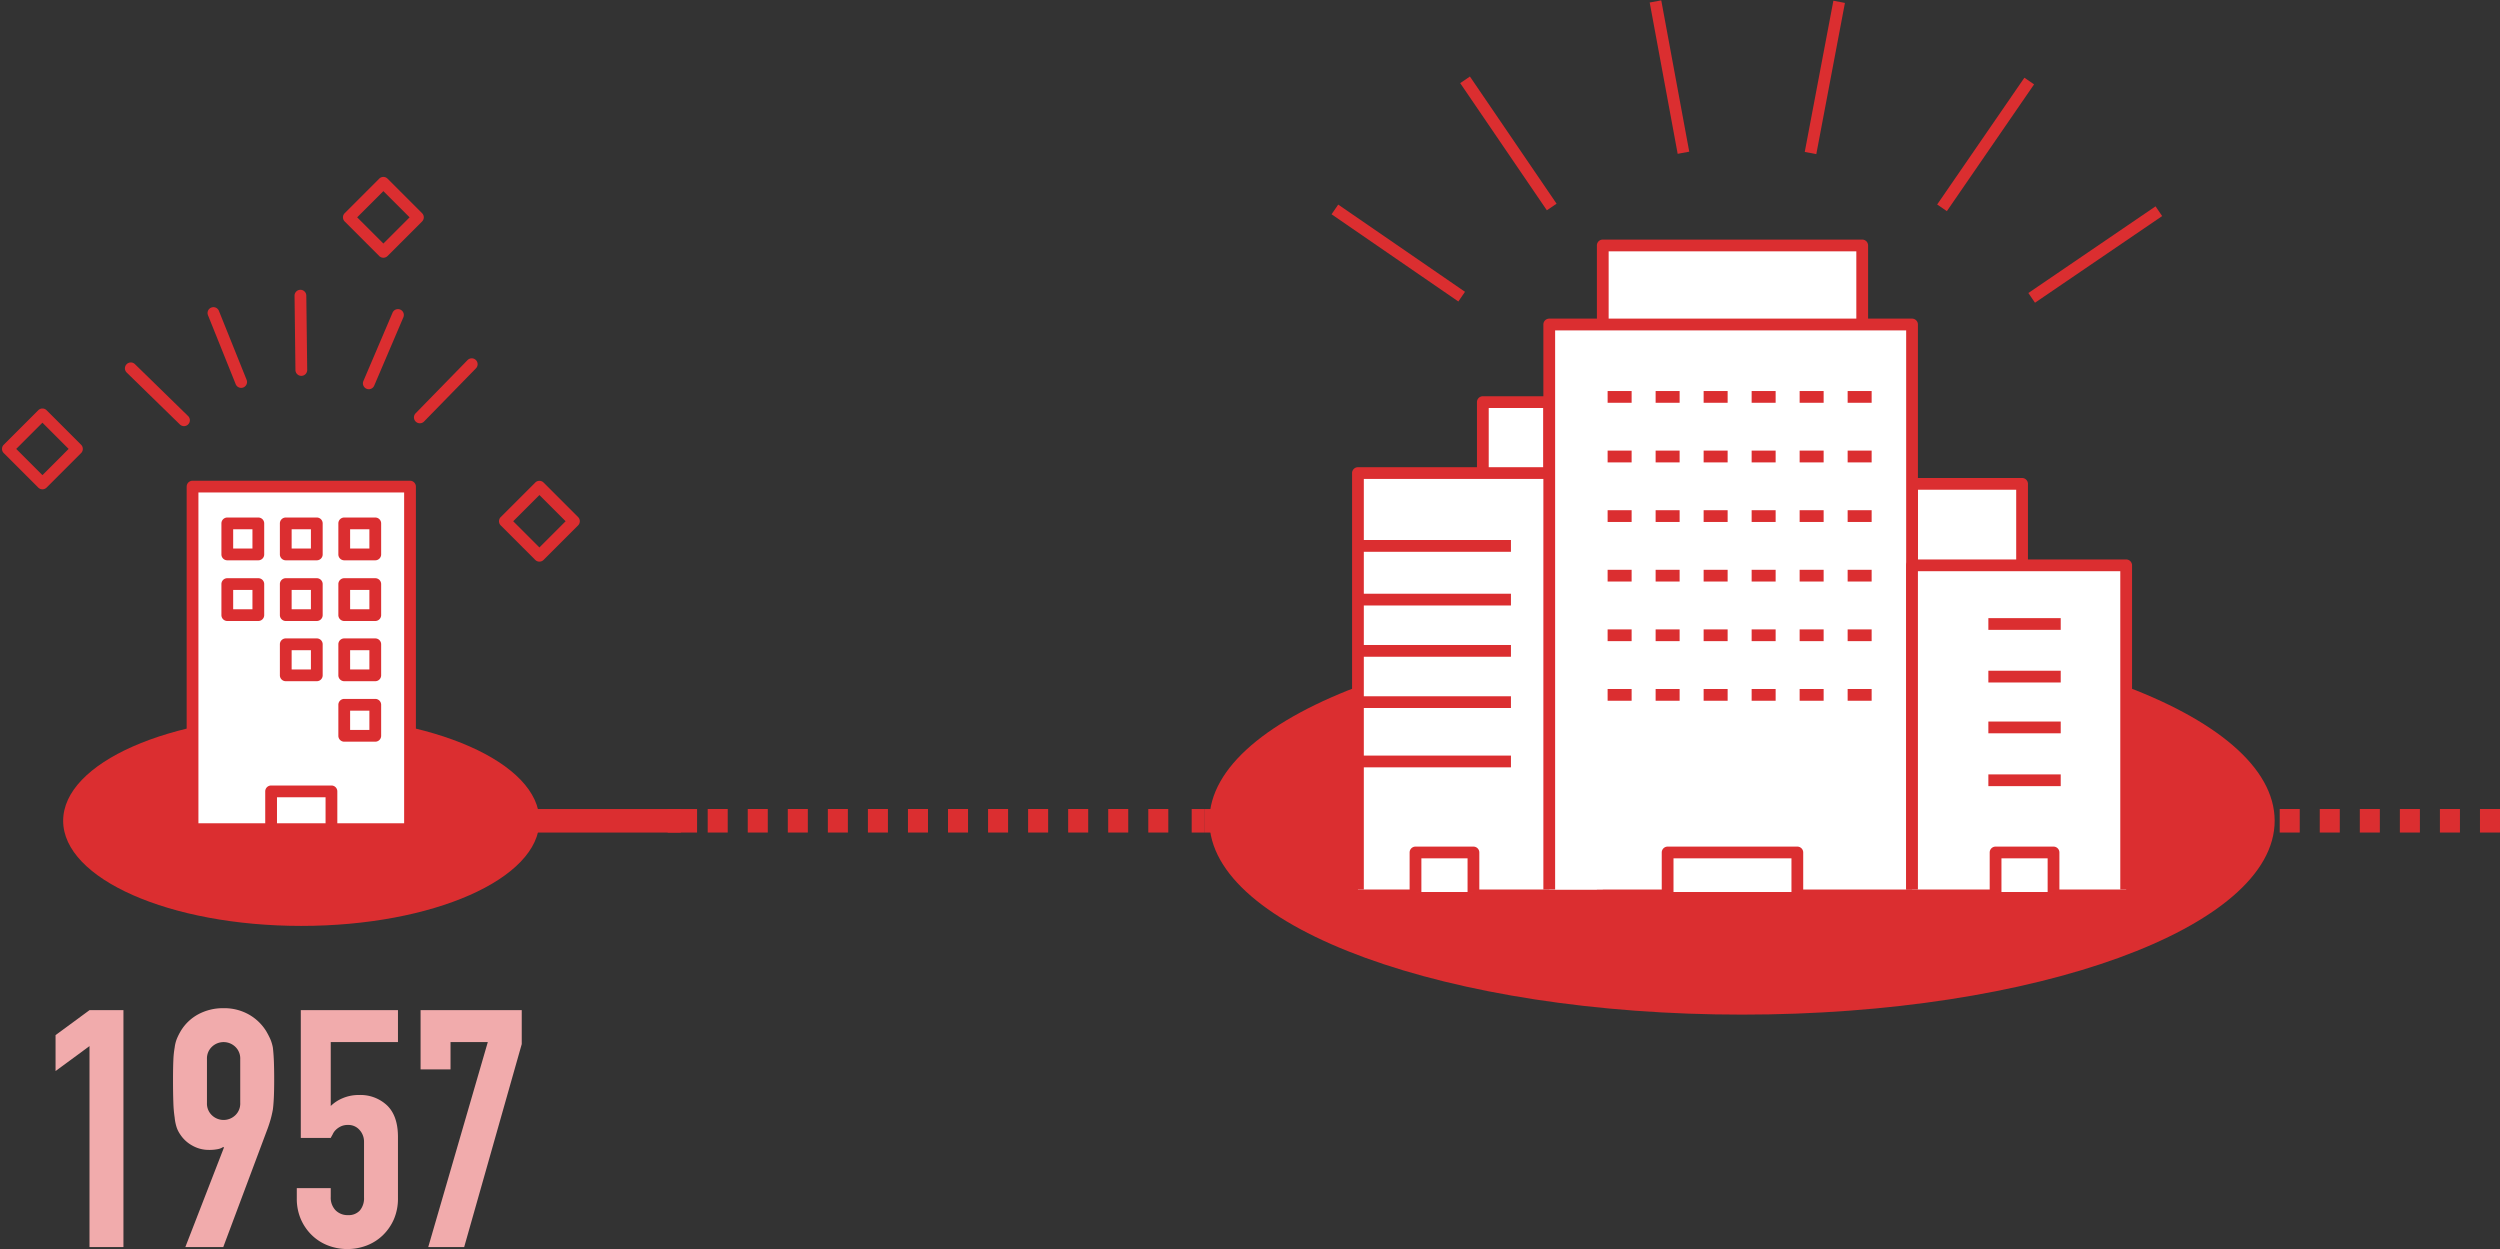 <svg xmlns="http://www.w3.org/2000/svg" xmlns:xlink="http://www.w3.org/1999/xlink" width="637.791" height="318.655" viewBox="0 0 637.791 318.655"><rect x="0" y="0" width="637.791" height="318.655" fill="#333333" stroke="none"/><defs><style>.a{fill:none;}.b{fill:#f1abac;}.c{fill:#db2e30;}.d{clip-path:url(#a);}.e{fill:#fff;}</style><clipPath id="a"><rect class="a" width="580.305" height="318.656"/></clipPath></defs><path class="b" d="M126.848,155.944h0Z" transform="translate(43.48 53.453)"/><path class="c" d="M3.357,3H0V-3H3.357Z" transform="translate(170.328 209.397)"/><path class="c" d="M117.507,3H112.4V-3h5.109ZM107.289,3H102.18V-3h5.109ZM97.071,3H91.962V-3h5.109ZM86.853,3H81.744V-3h5.109ZM76.635,3H71.526V-3h5.109ZM66.417,3H61.308V-3h5.109ZM56.2,3H51.09V-3H56.2ZM45.981,3H40.872V-3h5.109ZM35.763,3H30.654V-3h5.109ZM25.545,3H20.436V-3h5.109ZM15.327,3H10.218V-3h5.109ZM5.109,3H0V-3H5.109Z" transform="translate(180.545 209.397)"/><path class="c" d="M117.507,3H112.4V-3h5.109ZM107.289,3H102.18V-3h5.109ZM97.071,3H91.962V-3h5.109ZM86.853,3H81.744V-3h5.109ZM76.635,3H71.526V-3h5.109ZM66.417,3H61.308V-3h5.109ZM56.2,3H51.09V-3H56.2ZM45.981,3H40.872V-3h5.109ZM35.763,3H30.654V-3h5.109ZM25.545,3H20.436V-3h5.109ZM15.327,3H10.218V-3h5.109ZM5.109,3H0V-3H5.109Z" transform="translate(520.283 209.397)"/><path class="c" d="M3.357,3H0V-3H3.357Z" transform="translate(304.019 209.397)"/><path class="b" d="M228.911,155.944h0Z" transform="translate(78.464 53.453)"/><path class="c" d="M137.047,3H0V-3H137.047Z" transform="translate(307.376 209.397)"/><path class="b" d="M57.241,155.944h0Z" transform="translate(19.621 53.453)"/><path class="c" d="M100.972,3H0V-3H100.972Z" transform="translate(76.861 209.397)"/><path class="b" d="M19.215,191.921l-8.66,6.366v9.168l8.66-6.366v51.274h8.66V191.921Z" transform="translate(3.618 65.785)"/><g class="d"><path class="b" d="M36.014,252.492l9.848-25.381-.171-.171a3.375,3.375,0,0,1-1.317.552,10.418,10.418,0,0,1-2.334.212,8.473,8.473,0,0,1-4.243-1.1,8.566,8.566,0,0,1-3.057-2.8,7.313,7.313,0,0,1-.935-1.826,11.743,11.743,0,0,1-.509-2.5,30.9,30.9,0,0,1-.338-3.862q-.087-2.334-.086-5.9,0-2.971.086-4.881a23.641,23.641,0,0,1,.338-3.268,9.031,9.031,0,0,1,.552-2.208,15.85,15.85,0,0,1,.978-1.952,11.691,11.691,0,0,1,4.541-4.329,13.313,13.313,0,0,1,6.408-1.528,12.8,12.8,0,0,1,6.367,1.57,12.37,12.37,0,0,1,4.5,4.287q.592,1.019,1.019,1.952a10.231,10.231,0,0,1,.679,2.208q.169,1.358.254,3.268t.086,4.881q0,2.8-.086,4.627t-.254,3.1q-.256,1.358-.553,2.418c-.2.71-.439,1.458-.722,2.25L45.691,252.492Zm5.517-36.757a4.093,4.093,0,0,0,1.273,3.141,4.308,4.308,0,0,0,5.942,0,4.089,4.089,0,0,0,1.274-3.141V204.528a4.1,4.1,0,0,0-1.274-3.141,4.311,4.311,0,0,0-5.942,0,4.1,4.1,0,0,0-1.273,3.141Z" transform="translate(11.268 65.655)"/><path class="b" d="M82.2,191.92v8.149H65.049v16.3a9.7,9.7,0,0,1,3.056-1.994,10.374,10.374,0,0,1,4.16-.807,9.878,9.878,0,0,1,7.173,2.673q2.757,2.675,2.759,8.023v15.62a13.246,13.246,0,0,1-1.061,5.433,12.717,12.717,0,0,1-2.844,4.074,12.229,12.229,0,0,1-4.118,2.59,13.825,13.825,0,0,1-9.762,0,12.229,12.229,0,0,1-4.118-2.59,12.735,12.735,0,0,1-2.843-4.074,13.2,13.2,0,0,1-1.062-5.433v-2.549h8.66v2.209a4.641,4.641,0,0,0,1.231,3.438,4.3,4.3,0,0,0,3.184,1.23,3.833,3.833,0,0,0,3.013-1.187,4.8,4.8,0,0,0,1.062-3.311V225.536a4.413,4.413,0,0,0-1.147-3.056,3.767,3.767,0,0,0-2.929-1.273,4.116,4.116,0,0,0-1.868.383,4.828,4.828,0,0,0-1.273.89,3.558,3.558,0,0,0-.765,1.1q-.425.763-.509.933H57.41v-32.6Z" transform="translate(19.329 65.785)"/><path class="b" d="M81.861,252.362l15.195-52.292H87.547v6.96h-7.64V191.92h25.808v8.66L91.028,252.362Z" transform="translate(27.39 65.785)"/><path class="c" d="M133.5,162.79c0,14.811-27.2,26.818-60.751,26.818S12,177.6,12,162.79s27.2-26.818,60.751-26.818S133.5,147.979,133.5,162.79" transform="translate(4.112 46.607)"/><path class="c" d="M501.542,168.567c0,27.309-60.837,49.448-135.882,49.448s-135.882-22.138-135.882-49.448,60.837-49.448,135.882-49.448,135.882,22.138,135.882,49.448" transform="translate(78.762 40.831)"/><path class="e" d="M36.582,178.34V92.451H92.062V178.34" transform="translate(12.539 31.69)"/><path class="c" d="M92.062,179.84a1.5,1.5,0,0,1-1.5-1.5V93.951H38.082V178.34a1.5,1.5,0,0,1-3,0V92.451a1.5,1.5,0,0,1,1.5-1.5H92.062a1.5,1.5,0,0,1,1.5,1.5V178.34A1.5,1.5,0,0,1,92.062,179.84Z" transform="translate(12.539 31.69)"/><path class="c" d="M0-1.5H7.917A1.5,1.5,0,0,1,9.417,0V7.917a1.5,1.5,0,0,1-1.5,1.5H0a1.5,1.5,0,0,1-1.5-1.5V0A1.5,1.5,0,0,1,0-1.5Zm6.417,3H1.5V6.417H6.417Z" transform="translate(57.986 133.528)"/><path class="c" d="M0-1.5H7.917A1.5,1.5,0,0,1,9.417,0V7.917a1.5,1.5,0,0,1-1.5,1.5H0a1.5,1.5,0,0,1-1.5-1.5V0A1.5,1.5,0,0,1,0-1.5Zm6.417,3H1.5V6.417H6.417Z" transform="translate(87.82 133.528)"/><path class="c" d="M0-1.5H7.917A1.5,1.5,0,0,1,9.417,0V7.917a1.5,1.5,0,0,1-1.5,1.5H0a1.5,1.5,0,0,1-1.5-1.5V0A1.5,1.5,0,0,1,0-1.5Zm6.417,3H1.5V6.417H6.417Z" transform="translate(72.903 133.528)"/><path class="c" d="M0-1.5H7.917A1.5,1.5,0,0,1,9.417,0V7.917a1.5,1.5,0,0,1-1.5,1.5H0a1.5,1.5,0,0,1-1.5-1.5V0A1.5,1.5,0,0,1,0-1.5Zm6.417,3H1.5V6.417H6.417Z" transform="translate(57.986 149.01)"/><path class="c" d="M0-1.5H7.917A1.5,1.5,0,0,1,9.417,0V7.917a1.5,1.5,0,0,1-1.5,1.5H0a1.5,1.5,0,0,1-1.5-1.5V0A1.5,1.5,0,0,1,0-1.5Zm6.417,3H1.5V6.417H6.417Z" transform="translate(87.82 149.01)"/><path class="c" d="M0-1.5H7.917A1.5,1.5,0,0,1,9.417,0V7.917a1.5,1.5,0,0,1-1.5,1.5H0a1.5,1.5,0,0,1-1.5-1.5V0A1.5,1.5,0,0,1,0-1.5Zm6.417,3H1.5V6.417H6.417Z" transform="translate(72.903 149.01)"/><path class="c" d="M0-1.5H7.917A1.5,1.5,0,0,1,9.417,0V7.917a1.5,1.5,0,0,1-1.5,1.5H0a1.5,1.5,0,0,1-1.5-1.5V0A1.5,1.5,0,0,1,0-1.5Zm6.417,3H1.5V6.417H6.417Z" transform="translate(87.82 164.369)"/><path class="c" d="M0-1.5H7.917A1.5,1.5,0,0,1,9.417,0V7.917a1.5,1.5,0,0,1-1.5,1.5H0a1.5,1.5,0,0,1-1.5-1.5V0A1.5,1.5,0,0,1,0-1.5Zm6.417,3H1.5V6.417H6.417Z" transform="translate(72.903 164.369)"/><path class="c" d="M0-1.5H7.917A1.5,1.5,0,0,1,9.417,0V7.917a1.5,1.5,0,0,1-1.5,1.5H0a1.5,1.5,0,0,1-1.5-1.5V0A1.5,1.5,0,0,1,0-1.5Zm6.417,3H1.5V6.417H6.417Z" transform="translate(87.82 179.801)"/><path class="c" d="M66.9,159.993a1.5,1.5,0,0,1-1.5-1.5v-6.637H53.009v6.637a1.5,1.5,0,0,1-3,0v-8.137a1.5,1.5,0,0,1,1.5-1.5H66.9a1.5,1.5,0,0,1,1.5,1.5v8.137A1.5,1.5,0,0,1,66.9,159.993Z" transform="translate(17.656 51.538)"/><path class="c" d="M0,18.936a1.5,1.5,0,0,1-.588-.121,1.5,1.5,0,0,1-.791-1.968L6.059-.589A1.5,1.5,0,0,1,8.028-1.38,1.5,1.5,0,0,1,8.819.589L1.38,18.025A1.5,1.5,0,0,1,0,18.936Z" transform="translate(94.087 80.361)"/><path class="c" d="M7.069,19.089a1.5,1.5,0,0,1-1.392-.941L-1.392.559A1.5,1.5,0,0,1-.559-1.392a1.5,1.5,0,0,1,1.951.833L8.46,17.03a1.5,1.5,0,0,1-1.391,2.06Z" transform="translate(54.453 79.862)"/><path class="c" d="M.229,20.456a1.5,1.5,0,0,1-1.5-1.482L-1.5.018A1.5,1.5,0,0,1-.018-1.5,1.5,1.5,0,0,1,1.5-.018l.23,18.956A1.5,1.5,0,0,1,.248,20.456Z" transform="translate(76.643 75.431)"/><path class="c" d="M13.566,14.741a1.5,1.5,0,0,1-1.048-.427L-1.048,1.073a1.5,1.5,0,0,1-.026-2.121,1.5,1.5,0,0,1,2.121-.026L14.614,12.168a1.5,1.5,0,0,1-1.048,2.573Z" transform="translate(33.372 93.971)"/><path class="c" d="M0,15.066a1.5,1.5,0,0,1-1.048-.427,1.5,1.5,0,0,1-.026-2.121L12.168-1.048a1.5,1.5,0,0,1,2.121-.026,1.5,1.5,0,0,1,.026,2.121L1.073,14.614A1.5,1.5,0,0,1,0,15.066Z" transform="translate(107.109 92.918)"/><path class="c" d="M0-1.5H12.456a1.5,1.5,0,0,1,1.5,1.5V12.456a1.5,1.5,0,0,1-1.5,1.5H0a1.5,1.5,0,0,1-1.5-1.5V0A1.5,1.5,0,0,1,0-1.5Zm10.956,3H1.5v9.456h9.456Z" transform="translate(88.999 55.446) rotate(-45)"/><path class="c" d="M0-1.5H12.456a1.5,1.5,0,0,1,1.5,1.5V12.456a1.5,1.5,0,0,1-1.5,1.5H0a1.5,1.5,0,0,1-1.5-1.5V0A1.5,1.5,0,0,1,0-1.5Zm10.956,3H1.5v9.456h9.456Z" transform="translate(128.804 132.976) rotate(-45)"/><path class="c" d="M0-1.5H12.456a1.5,1.5,0,0,1,1.5,1.5V12.456a1.5,1.5,0,0,1-1.5,1.5H0a1.5,1.5,0,0,1-1.5-1.5V0A1.5,1.5,0,0,1,0-1.5Zm10.956,3H1.5v9.456h9.456Z" transform="translate(2.014 114.525) rotate(-45)"/><path class="e" d="M304.514,66.8V46.634H370.7V66.8" transform="translate(104.379 15.985)"/><path class="c" d="M372.2,66.8h-3V48.134H306.014V66.8h-3V46.634a1.5,1.5,0,0,1,1.5-1.5H370.7a1.5,1.5,0,0,1,1.5,1.5Z" transform="translate(104.379 15.985)"/><path class="e" d="M281.729,96.565V76.4h16.94V96.565" transform="translate(96.569 26.187)"/><path class="c" d="M300.169,96.565h-3V77.9h-13.94V96.565h-3V76.4a1.5,1.5,0,0,1,1.5-1.5h16.94a1.5,1.5,0,0,1,1.5,1.5Z" transform="translate(96.569 26.187)"/><path class="e" d="M363.273,112.1V91.932h28.071V112.1" transform="translate(124.52 31.512)"/><path class="c" d="M392.844,112.1h-3V93.432H364.773V112.1h-3V91.932a1.5,1.5,0,0,1,1.5-1.5h28.071a1.5,1.5,0,0,1,1.5,1.5Z" transform="translate(124.52 31.512)"/><path class="e" d="M258,196.12V89.883h62.462V196.12" transform="translate(88.434 30.809)"/><path class="c" d="M321.959,196.12h-3V91.383H259.5V196.12h-3V89.883a1.5,1.5,0,0,1,1.5-1.5h62.462a1.5,1.5,0,0,1,1.5,1.5Z" transform="translate(88.434 30.809)"/><path class="e" d="M294.345,205.8V61.653H386.9V205.8" transform="translate(100.893 21.133)"/><path class="c" d="M388.4,205.8h-3V63.153H295.845V205.8h-3V61.653a1.5,1.5,0,0,1,1.5-1.5H386.9a1.5,1.5,0,0,1,1.5,1.5Z" transform="translate(100.893 21.133)"/><path class="e" d="M363.273,190.113V107.408H417.9v82.705" transform="translate(124.52 36.816)"/><path class="c" d="M419.4,190.113h-3V108.908H364.773v81.205h-3V107.408a1.5,1.5,0,0,1,1.5-1.5H417.9a1.5,1.5,0,0,1,1.5,1.5Z" transform="translate(124.52 36.816)"/><line class="e" x2="6.123" transform="translate(410.131 101.256)"/><path class="c" d="M6.123,1.5H0v-3H6.123Z" transform="translate(410.131 101.256)"/><line class="e" x2="6.123" transform="translate(410.131 116.46)"/><path class="c" d="M6.123,1.5H0v-3H6.123Z" transform="translate(410.131 116.46)"/><line class="e" x2="6.123" transform="translate(410.131 131.663)"/><path class="c" d="M6.123,1.5H0v-3H6.123Z" transform="translate(410.131 131.663)"/><line class="e" x2="6.123" transform="translate(410.131 146.867)"/><path class="c" d="M6.123,1.5H0v-3H6.123Z" transform="translate(410.131 146.867)"/><line class="e" x2="6.123" transform="translate(410.131 177.274)"/><path class="c" d="M6.123,1.5H0v-3H6.123Z" transform="translate(410.131 177.274)"/><line class="e" x2="6.123" transform="translate(410.131 162.07)"/><path class="c" d="M6.123,1.5H0v-3H6.123Z" transform="translate(410.131 162.07)"/><line class="e" x2="6.123" transform="translate(422.377 101.256)"/><path class="c" d="M6.123,1.5H0v-3H6.123Z" transform="translate(422.377 101.256)"/><line class="e" x2="6.123" transform="translate(422.377 116.46)"/><path class="c" d="M6.123,1.5H0v-3H6.123Z" transform="translate(422.377 116.46)"/><line class="e" x2="6.123" transform="translate(422.377 131.663)"/><path class="c" d="M6.123,1.5H0v-3H6.123Z" transform="translate(422.377 131.663)"/><line class="e" x2="6.123" transform="translate(422.377 146.867)"/><path class="c" d="M6.123,1.5H0v-3H6.123Z" transform="translate(422.377 146.867)"/><line class="e" x2="6.123" transform="translate(422.377 177.274)"/><path class="c" d="M6.123,1.5H0v-3H6.123Z" transform="translate(422.377 177.274)"/><line class="e" x2="6.123" transform="translate(422.377 162.07)"/><path class="c" d="M6.123,1.5H0v-3H6.123Z" transform="translate(422.377 162.07)"/><line class="e" x2="6.123" transform="translate(434.624 101.256)"/><path class="c" d="M6.123,1.5H0v-3H6.123Z" transform="translate(434.624 101.256)"/><line class="e" x2="6.123" transform="translate(434.624 116.46)"/><path class="c" d="M6.123,1.5H0v-3H6.123Z" transform="translate(434.624 116.46)"/><line class="e" x2="6.123" transform="translate(434.624 131.663)"/><path class="c" d="M6.123,1.5H0v-3H6.123Z" transform="translate(434.624 131.663)"/><line class="e" x2="6.123" transform="translate(434.624 146.867)"/><path class="c" d="M6.123,1.5H0v-3H6.123Z" transform="translate(434.624 146.867)"/><line class="e" x2="6.123" transform="translate(434.624 177.274)"/><path class="c" d="M6.123,1.5H0v-3H6.123Z" transform="translate(434.624 177.274)"/><line class="e" x2="6.123" transform="translate(434.624 162.07)"/><path class="c" d="M6.123,1.5H0v-3H6.123Z" transform="translate(434.624 162.07)"/><line class="e" x2="6.123" transform="translate(446.871 101.256)"/><path class="c" d="M6.123,1.5H0v-3H6.123Z" transform="translate(446.871 101.256)"/><line class="e" x2="6.123" transform="translate(446.871 116.46)"/><path class="c" d="M6.123,1.5H0v-3H6.123Z" transform="translate(446.871 116.46)"/><line class="e" x2="6.123" transform="translate(446.871 131.663)"/><path class="c" d="M6.123,1.5H0v-3H6.123Z" transform="translate(446.871 131.663)"/><line class="e" x2="6.123" transform="translate(446.871 146.867)"/><path class="c" d="M6.123,1.5H0v-3H6.123Z" transform="translate(446.871 146.867)"/><line class="e" x2="6.123" transform="translate(446.871 177.274)"/><path class="c" d="M6.123,1.5H0v-3H6.123Z" transform="translate(446.871 177.274)"/><line class="e" x2="6.123" transform="translate(446.871 162.07)"/><path class="c" d="M6.123,1.5H0v-3H6.123Z" transform="translate(446.871 162.07)"/><line class="e" x2="6.123" transform="translate(459.117 101.256)"/><path class="c" d="M6.123,1.5H0v-3H6.123Z" transform="translate(459.117 101.256)"/><line class="e" x2="6.123" transform="translate(459.117 116.46)"/><path class="c" d="M6.123,1.5H0v-3H6.123Z" transform="translate(459.117 116.46)"/><line class="e" x2="6.123" transform="translate(459.117 131.663)"/><path class="c" d="M6.123,1.5H0v-3H6.123Z" transform="translate(459.117 131.663)"/><line class="e" x2="6.123" transform="translate(459.117 146.867)"/><path class="c" d="M6.123,1.5H0v-3H6.123Z" transform="translate(459.117 146.867)"/><line class="e" x2="6.123" transform="translate(459.117 177.274)"/><path class="c" d="M6.123,1.5H0v-3H6.123Z" transform="translate(459.117 177.274)"/><line class="e" x2="6.123" transform="translate(459.117 162.07)"/><path class="c" d="M6.123,1.5H0v-3H6.123Z" transform="translate(459.117 162.07)"/><line class="e" x2="6.123" transform="translate(471.364 101.256)"/><path class="c" d="M6.123,1.5H0v-3H6.123Z" transform="translate(471.364 101.256)"/><line class="e" x2="6.123" transform="translate(471.364 116.46)"/><path class="c" d="M6.123,1.5H0v-3H6.123Z" transform="translate(471.364 116.46)"/><line class="e" x2="6.123" transform="translate(471.364 131.663)"/><path class="c" d="M6.123,1.5H0v-3H6.123Z" transform="translate(471.364 131.663)"/><line class="e" x2="6.123" transform="translate(471.364 146.867)"/><path class="c" d="M6.123,1.5H0v-3H6.123Z" transform="translate(471.364 146.867)"/><line class="e" x2="6.123" transform="translate(471.364 177.274)"/><path class="c" d="M6.123,1.5H0v-3H6.123Z" transform="translate(471.364 177.274)"/><line class="e" x2="6.123" transform="translate(471.364 162.07)"/><path class="c" d="M6.123,1.5H0v-3H6.123Z" transform="translate(471.364 162.07)"/><line class="e" x2="37.846" transform="translate(347.622 139.265)"/><path class="c" d="M37.846,1.5H0v-3H37.846Z" transform="translate(347.622 139.265)"/><line class="e" x2="37.846" transform="translate(347.622 166.048)"/><path class="c" d="M37.846,1.5H0v-3H37.846Z" transform="translate(347.622 166.048)"/><line class="e" x2="37.846" transform="translate(347.622 179.128)"/><path class="c" d="M37.846,1.5H0v-3H37.846Z" transform="translate(347.622 179.128)"/><line class="e" x2="37.846" transform="translate(347.622 194.262)"/><path class="c" d="M37.846,1.5H0v-3H37.846Z" transform="translate(347.622 194.262)"/><line class="e" x2="37.846" transform="translate(347.622 152.969)"/><path class="c" d="M37.846,1.5H0v-3H37.846Z" transform="translate(347.622 152.969)"/><line class="e" x2="18.46" transform="translate(507.264 159.197)"/><path class="c" d="M18.46,1.5H0v-3H18.46Z" transform="translate(507.264 159.197)"/><line class="e" x2="18.46" transform="translate(507.264 199.059)"/><path class="c" d="M18.46,1.5H0v-3H18.46Z" transform="translate(507.264 199.059)"/><line class="e" x2="18.46" transform="translate(507.264 172.613)"/><path class="c" d="M18.46,1.5H0v-3H18.46Z" transform="translate(507.264 172.613)"/><line class="e" x2="18.46" transform="translate(507.264 185.577)"/><path class="c" d="M18.46,1.5H0v-3H18.46Z" transform="translate(507.264 185.577)"/><path class="e" d="M316.836,172.048V161.965h33.091v10.083" transform="translate(108.602 55.517)"/><path class="c" d="M351.428,172.048h-3v-8.583H318.336v8.583h-3V161.965a1.5,1.5,0,0,1,1.5-1.5h33.091a1.5,1.5,0,0,1,1.5,1.5Z" transform="translate(108.602 55.517)"/><path class="e" d="M268.934,172.048V161.965h14.783v10.083" transform="translate(92.183 55.517)"/><path class="c" d="M285.216,172.048h-3v-8.583H270.434v8.583h-3V161.965a1.5,1.5,0,0,1,1.5-1.5h14.783a1.5,1.5,0,0,1,1.5,1.5Z" transform="translate(92.183 55.517)"/><path class="e" d="M379.144,172.048V161.965h14.783v10.083" transform="translate(129.96 55.517)"/><path class="c" d="M395.426,172.048h-3v-8.583H380.644v8.583h-3V161.965a1.5,1.5,0,0,1,1.5-1.5h14.783a1.5,1.5,0,0,1,1.5,1.5Z" transform="translate(129.96 55.517)"/><path class="c" d="M5.663,38.877-1.475.273l2.95-.545,7.138,38.6Z" transform="translate(422.339 0.365)"/><path class="c" d="M1.236,33.195l-2.472-1.7L21.014-.85,23.486.85Z" transform="translate(495.441 20.675)"/><path class="c" d="M31.495,23.486-.85,1.236.85-1.236l32.345,22.25Z" transform="translate(340.553 53.43)"/><path class="c" d="M20.871,33.285-1.239.845,1.239-.845,23.35,31.6Z" transform="translate(373.76 20.366)"/><path class="c" d="M.845,23.35l-1.69-2.479L31.6-1.239l1.69,2.479Z" transform="translate(518.315 53.882)"/><path class="c" d="M1.474,38.853l-2.948-.558L5.831-.279,8.778.279Z" transform="translate(461.895 0.466)"/></g></svg>